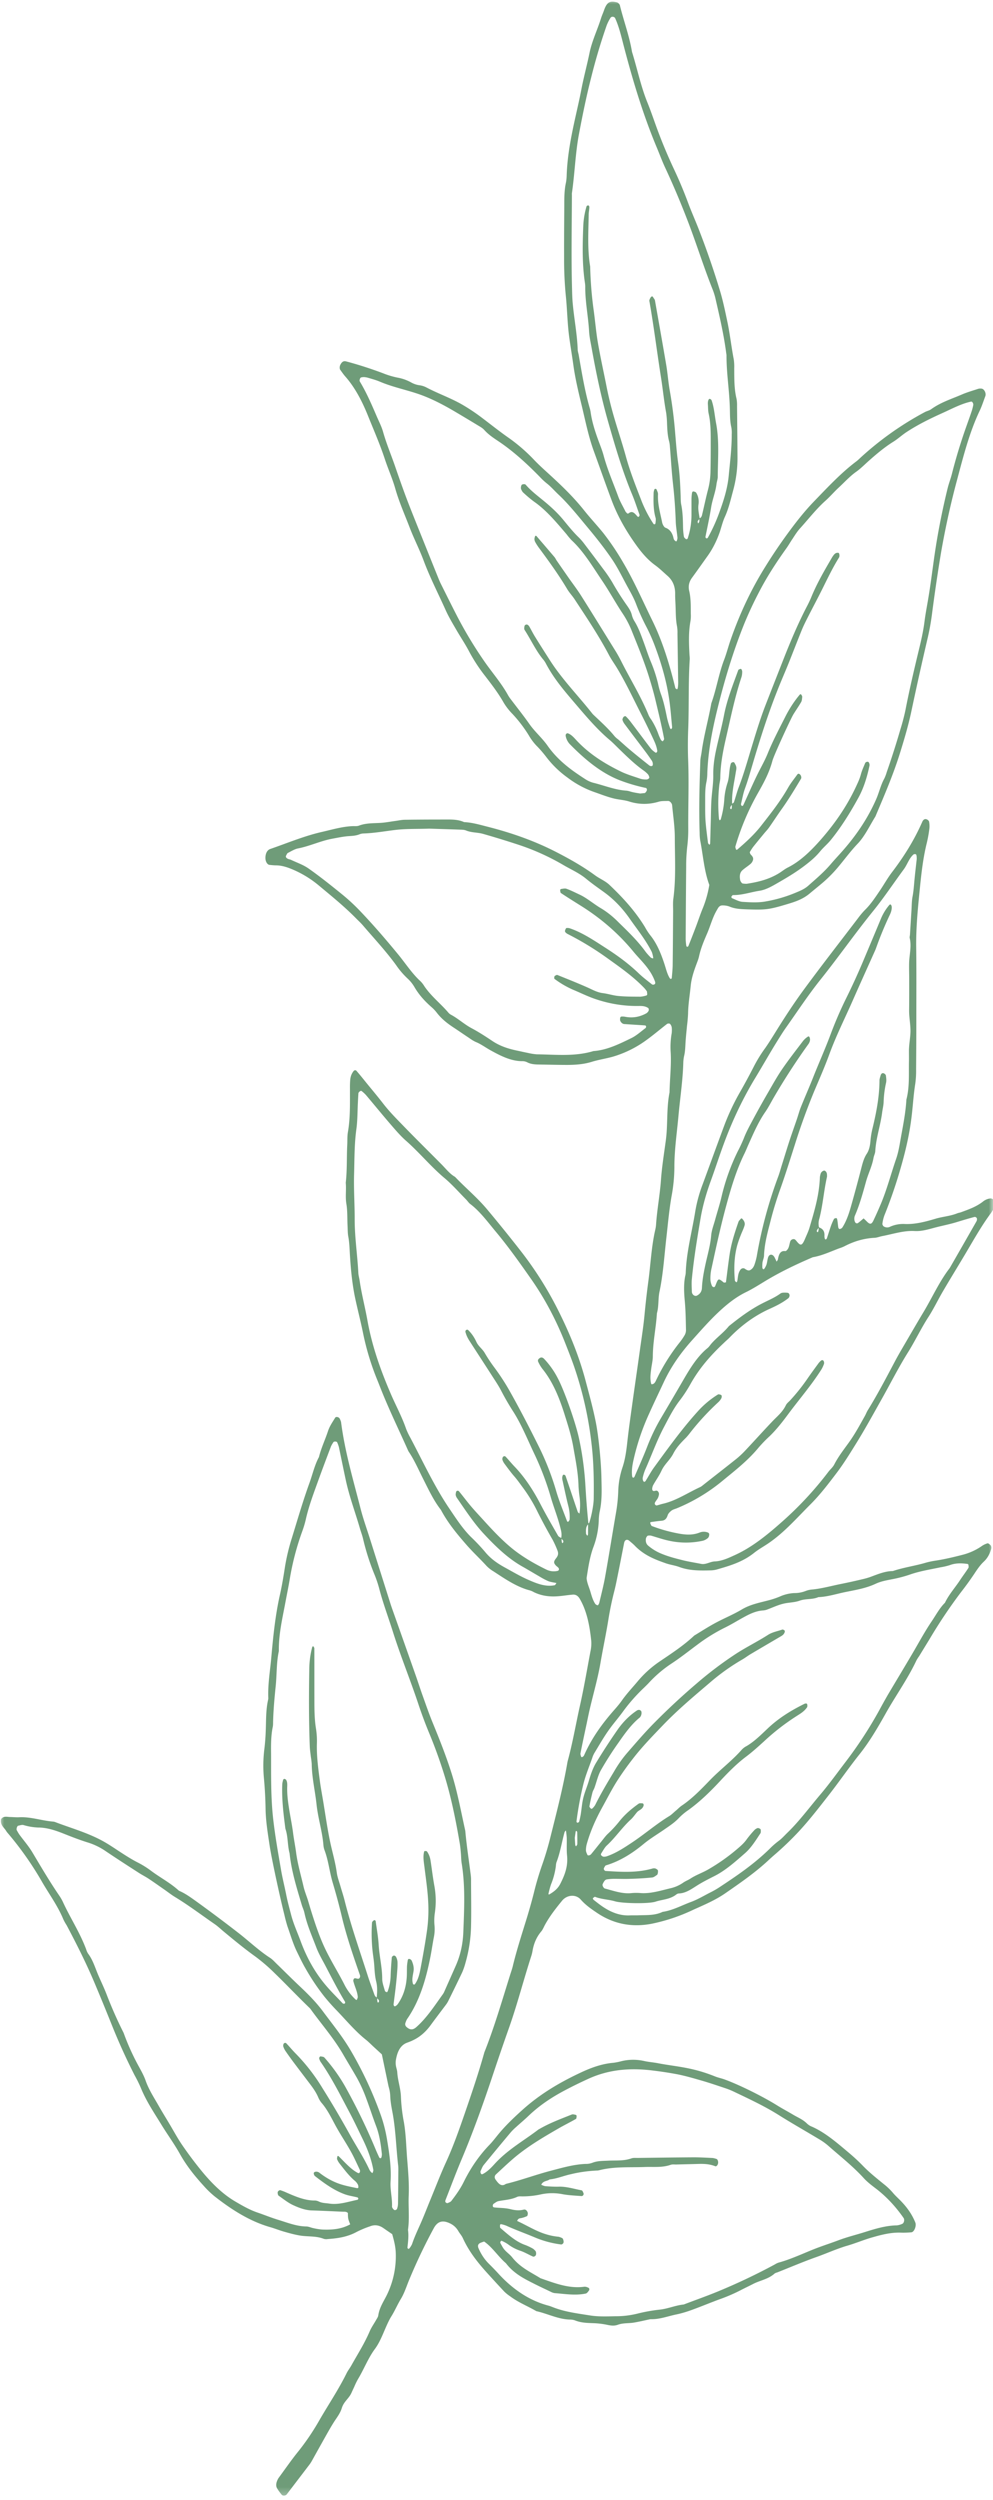 <svg xmlns="http://www.w3.org/2000/svg" width="114" height="287" fill="none" viewBox="0 0 114 287"><mask id="mask0_142_2579" width="114" height="287" x="0" y="0" maskUnits="userSpaceOnUse" style="mask-type:luminance"><path fill="#fff" d="M0 0h114v286.667H0V0Z"/></mask><g mask="url(#mask0_142_2579)"><path fill="#6F9C79" d="M45.026 256.486c-.411-.278-.73-.5-1.052-.723-.49-.326-.995-.382-1.516-.166-.505.166-.994.375-1.484.618-1.068.59-2.193.757-3.333.833a1.036 1.036 0 0 1-.464-.021c-.911-.361-1.86-.229-2.781-.389-.615-.104-1.224-.277-1.834-.451-.505-.146-1-.347-1.505-.493-2.312-.653-4.416-1.972-6.432-3.556a10.628 10.628 0 0 1-1.255-1.215c-1-1.097-1.948-2.264-2.73-3.667-.65-1.159-1.416-2.201-2.104-3.326-.849-1.389-1.76-2.722-2.4-4.313a15.936 15.936 0 0 0-.688-1.381 70.161 70.161 0 0 1-2.573-5.667c-.682-1.702-1.38-3.41-2.094-5.097-.948-2.23-2.02-4.348-3.125-6.438a6.036 6.036 0 0 1-.375-.667c-.656-1.583-1.61-2.868-2.432-4.284a37.363 37.363 0 0 0-3.922-5.597 2.226 2.226 0 0 1-.224-.292c-.24-.41-.703-.653-.583-1.347.291-.403.672-.257 1.02-.25.355.007.73.048 1.094.027 1.302-.062 2.568.396 3.86.5a.927.927 0 0 1 .302.077c1.698.646 3.422 1.132 5.073 1.979.724.368 1.422.833 2.114 1.292.745.486 1.49.972 2.271 1.368.531.271 1.047.597 1.542.972 1.041.771 2.161 1.347 3.15 2.25.647.271 1.24.687 1.834 1.111a167.286 167.286 0 0 1 4.88 3.646c1.26.965 2.438 2.104 3.75 2.951.271.174.516.452.766.695.839.812 1.667 1.646 2.51 2.444.974.917 1.938 1.861 2.782 2.993 1.093 1.472 2.24 2.875 3.203 4.514a43.452 43.452 0 0 1 3.437 7.375c.313.882.547 1.792.709 2.736.27 1.618.526 3.257.422 4.931-.058.972.208 1.903.166 2.868-.005.132.214.41.328.403.089 0 .22-.063.25-.153.068-.188.105-.382.11-.59.02-1.25.026-2.494.036-3.737a5.003 5.003 0 0 0-.015-.625c-.235-1.972-.276-3.993-.625-5.944-.125-.674-.26-1.333-.287-2.035a3.983 3.983 0 0 0-.068-.611c-.036-.201-.099-.389-.145-.59l-.75-3.597c-.308-.285-.605-.556-.901-.827-.297-.271-.59-.576-.896-.826-1.214-.952-2.256-2.208-3.355-3.354a24.15 24.15 0 0 1-1.432-1.604 25.71 25.71 0 0 1-2.172-3.237c-.349-.597-.656-1.243-.968-1.882-.459-.923-.756-1.958-1.11-2.951-.14-.451-.26-.903-.364-1.368-.448-1.771-1.448-6.312-1.693-7.965-.203-1.354-.427-2.702-.458-4.091a46.36 46.36 0 0 0-.183-3.513 15.54 15.54 0 0 1 .052-3.514c.078-.681.13-1.368.151-2.063.047-1.173.006-2.347.266-3.493a.882.882 0 0 0 .026-.201c-.068-1.604.214-3.16.349-4.736.214-2.396.458-4.792.98-7.118.239-1.056.416-2.132.583-3.216.187-1.146.458-2.264.802-3.347.65-2.111 1.265-4.236 2.01-6.292.36-.993.594-2.062 1.089-2.972.26-1.055.718-1.993 1.046-3 .198-.583.521-1.028.813-1.514.104-.173.458-.083.542.132.057.111.104.236.14.361.438 3.424 1.401 6.639 2.23 9.903.317 1.243.75 2.424 1.13 3.639l2.291 7.25c.058.194.125.382.188.569.932 2.625 1.86 5.25 2.786 7.882.24.688.464 1.389.709 2.077.38 1.055.744 2.125 1.166 3.153.797 1.944 1.573 3.888 2.214 5.937.661 2.118 1.062 4.333 1.547 6.514.15 1.715.422 3.41.63 5.111.026.201.036.41.031.618.005 1.729.042 3.458 0 5.188a16.437 16.437 0 0 1-.64 4.243 7.526 7.526 0 0 1-.391 1.125 223.494 223.494 0 0 1-1.61 3.305 3.174 3.174 0 0 1-.307.466c-.588.784-1.177 1.555-1.76 2.354-.563.743-1.214 1.291-1.964 1.639-.24.125-.49.208-.74.305-.728.306-1.067 1.049-1.218 1.972-.031.202-.031.41 0 .611.036.271.146.528.161.799.058.965.396 1.847.422 2.84a19.3 19.3 0 0 0 .334 2.855c.25 1.43.265 2.875.385 4.312.11 1.382.23 2.743.172 4.132-.057 1.306.104 2.632-.083 3.937.099.688.01 1.362-.063 2.035-.005.049.057.132.099.146.057.007.104-.021.14-.076.115-.139.214-.299.292-.473.276-.826.636-1.583.98-2.361.395-.889.744-1.812 1.12-2.722.598-1.451 1.166-2.937 1.812-4.347.812-1.778 1.479-3.66 2.125-5.535.802-2.326 1.593-4.653 2.265-7.055 1.141-2.868 2.021-5.903 2.959-8.896.099-.32.213-.632.297-.966.474-1.972 1.104-3.868 1.687-5.784.27-.903.526-1.806.755-2.722.255-1.049.563-2.077.912-3.084.354-1 .661-2.021.927-3.069.719-2.889 1.474-5.757 1.99-8.729.01-.063.025-.132.041-.195.568-2.083.932-4.243 1.406-6.361.459-2.049.813-4.139 1.203-6.215.089-.403.12-.813.089-1.229-.182-1.716-.495-3.396-1.313-4.799-.208-.361-.484-.521-.822-.486-.573.048-1.136.146-1.709.187-.937.07-1.86-.041-2.755-.479a2.154 2.154 0 0 0-.443-.194c-1.494-.382-2.833-1.306-4.182-2.188a3.714 3.714 0 0 1-.802-.632c-.76-.833-1.568-1.576-2.318-2.437-1.062-1.222-2.099-2.459-2.916-3.993-.834-1.063-1.433-2.361-2.068-3.618-.521-1.035-.99-2.118-1.62-3.049a1.068 1.068 0 0 1-.088-.167c-.98-2.201-2.021-4.347-2.938-6.597-.198-.486-.385-.979-.583-1.465a30.1 30.1 0 0 1-1.63-5.354c-.271-1.334-.61-2.639-.896-3.966-.344-1.597-.506-3.243-.61-4.895-.052-.757-.057-1.514-.198-2.264-.073-.389-.062-.82-.083-1.236-.042-.827 0-1.681-.13-2.48-.146-.833 0-1.645-.078-2.458.166-1.437.099-2.896.172-4.34.026-.486-.006-.986.072-1.452.287-1.631.235-3.291.24-4.944-.005-.347 0-.694.026-1.035.031-.437.172-.791.417-1.083.088-.076.182-.083.276-.028.432.493.844 1.014 1.26 1.528.615.75 1.23 1.486 1.828 2.257.745.965 1.578 1.792 2.396 2.639 1.432 1.479 2.89 2.91 4.339 4.375.49.5.942 1.083 1.526 1.41 1.219 1.284 2.547 2.368 3.708 3.763a177.646 177.646 0 0 1 3.875 4.799 40.78 40.78 0 0 1 4.115 6.479c1.338 2.632 2.505 5.396 3.302 8.424.416 1.569.843 3.118 1.161 4.722.313 1.576.61 4.549.64 6.354.027 1.306.09 2.625-.208 3.917-.062.34-.093.68-.098 1.028a9.679 9.679 0 0 1-.605 2.986c-.422 1.125-.599 2.347-.791 3.583.041.549.276 1.021.427 1.528.15.514.297 1.042.578 1.451a.48.48 0 0 0 .281.146c.026.007.073-.083.104-.132a.64.64 0 0 0 .073-.18c.23-.987.49-1.973.667-2.98.432-2.416.818-4.847 1.234-7.27a17.67 17.67 0 0 0 .266-2.459 9.543 9.543 0 0 1 .49-2.812c.302-.896.432-1.827.541-2.799.177-1.632.417-3.264.64-4.889.266-1.903.543-3.798.808-5.701.188-1.361.406-2.715.537-4.083a95.53 95.53 0 0 1 .442-3.889c.266-1.966.35-3.98.792-5.903.047-.202.078-.403.094-.611.114-1.722.442-3.403.562-5.111.11-1.528.35-3.007.552-4.5.063-.473.104-.952.125-1.431.068-1.382.037-2.771.308-4.125.026-1.514.213-3.021.135-4.549a9.125 9.125 0 0 1 .115-2.263c.02-.209.026-.41.005-.618 0-.16-.151-.452-.26-.473a.353.353 0 0 0-.287.042c-.76.59-1.505 1.222-2.276 1.785a12.514 12.514 0 0 1-3.917 1.965c-.807.229-1.64.347-2.448.597-.922.285-1.849.347-2.781.354-.984 0-1.974-.027-2.958-.041-.568-.014-1.14.021-1.688-.271a1.262 1.262 0 0 0-.614-.118c-1.271-.021-2.433-.618-3.578-1.25-.579-.32-1.12-.729-1.72-.965a4.674 4.674 0 0 1-.708-.431c-.557-.368-1.109-.75-1.661-1.118-.75-.486-1.474-1.014-2.078-1.799a4.355 4.355 0 0 0-.61-.646c-.74-.652-1.421-1.375-1.968-2.319a4.217 4.217 0 0 0-.797-.979 9.289 9.289 0 0 1-1.297-1.521c-1.193-1.639-2.531-3.062-3.818-4.569-.234-.271-.49-.507-.74-.757-1.359-1.389-2.822-2.57-4.27-3.778a11.982 11.982 0 0 0-2.953-1.834c-.636-.277-1.297-.506-1.98-.513-.26 0-.515-.028-.776-.056-.24-.028-.447-.354-.463-.722-.026-.549.187-.98.552-1.104 1.953-.674 3.88-1.486 5.875-1.945 1.224-.277 2.438-.652 3.688-.68.208 0 .427.02.62-.056.864-.326 1.744-.257 2.624-.326.516-.042 1.026-.14 1.542-.209.36-.048.724-.131 1.078-.138 1.505-.021 3.01-.028 4.516-.028.776 0 1.557-.042 2.312.298.88.035 1.745.285 2.61.507 2.75.695 5.453 1.625 8.067 2.98 1.5.777 2.97 1.604 4.38 2.638.542.396 1.152.618 1.662 1.111 1.48 1.41 2.89 2.924 4.047 4.82.182.333.385.646.61.937.744.917 1.213 2.056 1.614 3.271.187.563.317 1.174.625 1.66.036.049.083.076.135.076.042-.007.073-.041.089-.097.041-.472.093-.951.104-1.43.026-2.077.036-4.153.052-6.23 0-.486-.036-.979.026-1.451.313-2.333.172-4.688.167-7.035 0-1.236-.193-2.465-.308-3.701-.02-.222-.265-.493-.453-.486-.36.014-.729-.014-1.073.083-1.13.34-2.26.34-3.39-.014-.604-.194-1.23-.208-1.839-.368-.77-.194-1.51-.493-2.26-.75a11.265 11.265 0 0 1-3.005-1.639 11.452 11.452 0 0 1-2.386-2.305c-.37-.486-.76-.945-1.177-1.361a6.351 6.351 0 0 1-.87-1.174 15.381 15.381 0 0 0-1.88-2.465 6.898 6.898 0 0 1-1.005-1.292c-.63-1.111-1.37-2.07-2.115-3.042a19.023 19.023 0 0 1-1.833-2.798c-.469-.903-1.031-1.722-1.536-2.604-.412-.709-.834-1.417-1.178-2.18-.849-1.897-1.796-3.723-2.536-5.71-.484-1.298-1.11-2.5-1.599-3.784-.563-1.472-1.203-2.896-1.646-4.451-.328-1.16-.818-2.236-1.193-3.375-.562-1.709-1.27-3.32-1.932-4.966-.682-1.701-1.515-3.298-2.646-4.57-.192-.221-.364-.478-.547-.728-.088-.118-.083-.403.01-.577.178-.354.376-.465.652-.395 1.422.375 2.828.833 4.224 1.354a9.595 9.595 0 0 0 1.667.507 5.084 5.084 0 0 1 1.645.59c.287.153.589.25.901.292.256.034.51.11.75.229 1.35.715 2.756 1.201 4.094 1.958.807.465 1.6.993 2.365 1.577 1.036.784 2.052 1.597 3.114 2.333a19.615 19.615 0 0 1 2.855 2.493c.572.597 1.171 1.132 1.77 1.68 1.37 1.257 2.714 2.542 3.927 4.063.714.903 1.49 1.722 2.209 2.611a29.31 29.31 0 0 1 2.281 3.382c1.26 2.125 2.27 4.458 3.375 6.708 1.172 2.39 1.969 5.014 2.63 7.716.016.076.13.118.209.16a.438.438 0 0 0 .073-.174c.02-.132.036-.271.041-.41.005-.132.005-.27 0-.41l-.078-5.396a4.376 4.376 0 0 0-.047-.826c-.166-.813-.14-1.646-.177-2.472-.016-.417-.047-.827-.042-1.243.016-.917-.302-1.59-.859-2.084-.474-.416-.938-.875-1.438-1.236-.833-.604-1.536-1.416-2.182-2.32-1.11-1.548-2.104-3.235-2.828-5.173-.693-1.854-1.349-3.729-2.026-5.59-.594-1.625-.948-3.368-1.354-5.076-.38-1.577-.766-3.153-.995-4.785-.15-1.084-.333-2.16-.48-3.243-.213-1.57-.228-3.167-.39-4.736a42.905 42.905 0 0 1-.198-4.334c0-.694-.005-1.389 0-2.076 0-1.313.016-2.632.021-3.945 0-.902 0-1.798.198-2.673.047-.27.073-.542.078-.82.078-2.298.521-4.5 1.005-6.687.235-1.056.48-2.111.683-3.18.27-1.403.646-2.771.932-4.167.286-1.396.901-2.64 1.318-3.972.099-.32.24-.612.349-.931.344-.986.719-1.118 1.52-.896a.66.66 0 0 1 .25.215.43.43 0 0 1 .068.181c.438 1.77 1.073 3.451 1.375 5.278.6 1.916 1.005 3.923 1.75 5.764.443 1.09.818 2.229 1.235 3.347a58.822 58.822 0 0 0 1.828 4.34 49.404 49.404 0 0 1 1.666 3.98c.391 1.041.85 2.055 1.25 3.104a94.697 94.697 0 0 1 2.396 6.972c.323 1.09.558 2.215.797 3.347.318 1.465.474 2.972.76 4.444.047.34.068.68.053 1.028.01 1.174-.016 2.354.265 3.493.047.271.068.549.058.827.02 1.937.041 3.868.052 5.805a14.108 14.108 0 0 1-.49 3.868c-.281 1.035-.516 2.09-.953 3.049-.24.52-.39 1.125-.573 1.701-.37 1.077-.86 2.042-1.48 2.89-.572.805-1.14 1.61-1.718 2.402-.318.43-.469.93-.333 1.507.208.882.177 1.778.187 2.673.016.278 0 .556-.041.827-.235 1.298-.178 2.604-.105 3.917.016.138.026.277.026.41-.171 2.624-.083 5.256-.171 7.881a46.659 46.659 0 0 0-.021 3.521c.114 2.701 0 5.396.02 8.097.006.695-.036 1.382-.12 2.07-.082.743-.124 1.5-.119 2.257-.026 2.763-.042 5.527-.057 8.298.005.271.031.542.073.806.015.062.046.097.093.111.058 0 .1-.021.141-.077.292-.729.578-1.465.86-2.208.255-.673.484-1.375.755-2.042.364-.875.63-1.798.791-2.777-.588-1.563-.713-3.375-1.047-5.111a5.445 5.445 0 0 1-.062-.827c-.094-2.764-.02-5.528.078-8.291.01-.34.099-.674.146-1.014.255-1.91.781-3.723 1.114-5.604.589-1.625.855-3.403 1.474-5.007.282-.737.48-1.535.745-2.285 1.052-3.028 2.375-5.82 3.974-8.382a59.467 59.467 0 0 1 2.38-3.556c1.01-1.395 2.047-2.736 3.198-3.93 1.558-1.611 3.089-3.257 4.808-4.563.182-.132.354-.291.52-.451a36.034 36.034 0 0 1 7.396-5.25c.24-.132.511-.174.735-.334 1.104-.798 2.323-1.173 3.5-1.68.64-.278 1.302-.465 1.953-.68.104-.021.203-.021.307-.014.318 0 .599.513.469.868-.209.555-.391 1.132-.641 1.66-1.177 2.471-1.875 5.221-2.604 7.958a88.962 88.962 0 0 0-.922 3.736 96.62 96.62 0 0 0-.917 4.604c-.38 2.292-.718 4.59-1.02 6.903-.12.958-.282 1.895-.495 2.82a407.545 407.545 0 0 0-1.901 8.54c-.339 1.598-.797 3.133-1.271 4.668-.792 2.562-1.833 4.965-2.849 7.368-.662 1.062-1.214 2.263-2.031 3.118-.823.86-1.542 1.854-2.318 2.77a15.09 15.09 0 0 1-1.87 1.855c-.437.368-.88.722-1.318 1.09-.854.722-1.817 1-2.775 1.285-1.948.583-2.36.611-4.475.541-.677-.028-1.348-.048-2-.333a2.275 2.275 0 0 0-.77-.118c-.224-.007-.401.111-.537.354-.062.104-.125.215-.187.326-.438.785-.677 1.709-1.037 2.542-.36.833-.724 1.681-.927 2.618a4.198 4.198 0 0 1-.177.577c-.344.923-.693 1.826-.792 2.902-.099 1.021-.276 2.028-.291 3.077-.021.479-.063.958-.125 1.437-.052.549-.11 1.097-.151 1.646-.047.618-.037 1.236-.188 1.84a4.325 4.325 0 0 0-.088.82c-.063 2.007-.365 3.979-.547 5.965-.177 1.986-.48 3.951-.474 5.972a18.57 18.57 0 0 1-.318 3.278c-.286 1.618-.427 3.264-.614 4.903-.23 2.041-.36 4.111-.782 6.111-.166.799-.062 1.66-.291 2.451-.1 1.653-.459 3.264-.47 4.931 0 .479-.119.951-.181 1.423-.073.549-.151 1.091-.032 1.639.01.063.058.174.079.167a.52.52 0 0 0 .275-.104.925.925 0 0 0 .209-.306 22.366 22.366 0 0 1 2.776-4.458 6.91 6.91 0 0 0 .52-.764c.1-.167.152-.354.162-.569-.026-1.105-.036-2.223-.135-3.306-.089-.972-.146-1.924.036-2.882.037-.132.057-.264.068-.403.083-2.437.724-4.729 1.099-7.09a16.37 16.37 0 0 1 .854-3.104c.823-2.236 1.635-4.479 2.464-6.708a26.446 26.446 0 0 1 1.724-3.695 73.992 73.992 0 0 0 1.729-3.194c.385-.736.817-1.424 1.286-2.063.49-.708.948-1.465 1.412-2.208.994-1.59 2.026-3.153 3.114-4.625 2-2.715 4.057-5.354 6.089-8.021.255-.347.526-.674.812-.965.677-.66 1.219-1.5 1.776-2.32.448-.673.854-1.396 1.334-2.021 1.338-1.757 2.536-3.645 3.484-5.819.141-.257.323-.326.547-.208.088.048.208.153.219.257.047.27.057.541.026.812a14.953 14.953 0 0 1-.292 1.611c-.443 1.778-.641 3.639-.823 5.479-.213 2.118-.417 4.243-.396 6.396.037 2.834.016 5.674.016 8.507 0 1.868-.011 3.736-.026 5.604.01.556-.021 1.105-.094 1.653-.219 1.354-.281 2.736-.463 4.097-.256 1.986-.719 3.882-1.261 5.743a54.625 54.625 0 0 1-1.818 5.271 4.315 4.315 0 0 0-.234.966c-.016.09.078.263.156.312.25.146.506.153.756.021a3.69 3.69 0 0 1 1.692-.299c1.203.042 2.37-.271 3.531-.618.808-.236 1.646-.285 2.443-.604.146-.062.302-.076.453-.132.849-.312 1.703-.604 2.479-1.194a1.7 1.7 0 0 1 .881-.389c.182-.014.468.146.5.375.031.187.047.43-.021.59-.13.292-.292.563-.474.806-.984 1.34-1.828 2.826-2.693 4.291-.896 1.521-1.823 3.014-2.713 4.535-.578.979-1.078 2.035-1.683 2.979-.849 1.306-1.541 2.771-2.369 4.097-1.063 1.695-1.99 3.535-2.985 5.306-.995 1.771-1.969 3.555-3.031 5.257-.693 1.118-1.386 2.236-2.162 3.264-.958 1.264-1.916 2.521-3 3.604-1.036 1.035-2.036 2.132-3.109 3.104-.557.507-1.135.972-1.734 1.382-.552.375-1.136.694-1.667 1.118-1.312 1.042-2.781 1.465-4.25 1.889-.255.069-.51.104-.77.104-1.194.028-2.381.042-3.548-.389-.5-.187-1.02-.243-1.52-.416-1.256-.438-2.5-.917-3.558-2-.203-.216-.427-.389-.64-.577-.276-.243-.542-.132-.615.243-.224 1.139-.443 2.271-.672 3.41-.15.729-.286 1.472-.474 2.187a35.99 35.99 0 0 0-.661 3.195c-.271 1.687-.63 3.347-.917 5.028-.307 1.757-.792 3.423-1.193 5.132-.14.59-.26 1.194-.385 1.791-.24 1.125-.484 2.257-.708 3.396-.026.111.036.257.072.382.037.125.26.035.355-.18.911-2.056 2.156-3.716 3.505-5.244.276-.312.547-.638.797-.986.567-.812 1.218-1.493 1.833-2.229a12.2 12.2 0 0 1 2.568-2.312c1.338-.91 2.692-1.785 3.927-2.945.802-.486 1.594-1 2.406-1.437 1.01-.549 2.057-.966 3.047-1.556.964-.576 1.99-.771 3-1.035a9.714 9.714 0 0 0 1.354-.444 4.608 4.608 0 0 1 1.672-.41c.474.007.932-.083 1.38-.264.255-.09.51-.138.771-.152 1.083-.118 2.156-.417 3.224-.632.87-.174 1.74-.368 2.604-.577.255-.062.505-.132.755-.222.849-.312 1.693-.674 2.589-.68 1.255-.424 2.547-.591 3.807-.966a9.596 9.596 0 0 1 1.229-.25c1.026-.166 2.042-.409 3.058-.673a6.873 6.873 0 0 0 2.047-.931c.229-.167.463-.285.718-.361.115-.028.282.132.391.257a.537.537 0 0 1 .042.382c-.167.604-.448 1.09-.844 1.458-.432.403-.771.91-1.115 1.431a35.733 35.733 0 0 1-1.515 2.09 58.146 58.146 0 0 0-3.62 5.41l-1.177 1.923c-.11.153-.209.306-.302.473-1.026 2.173-2.365 4.02-3.516 6.069-.927 1.653-1.885 3.292-3.026 4.722-1.245 1.563-2.401 3.25-3.64 4.827-1.084 1.389-2.162 2.777-3.334 4.041-.849.91-1.73 1.757-2.64 2.549-.308.264-.605.528-.907.812-1.536 1.417-3.198 2.556-4.849 3.702-1.198.833-2.495 1.368-3.765 1.944a20.692 20.692 0 0 1-4.667 1.57c-2.203.437-4.344.111-6.354-1.25-.646-.438-1.287-.875-1.85-1.514-.567-.646-1.593-.556-2.155.146-.688.847-1.36 1.694-1.922 2.701-.157.278-.276.604-.469.826-.52.618-.854 1.375-1 2.285a4.184 4.184 0 0 1-.151.583c-.86 2.667-1.568 5.417-2.49 8.049-.708 2-1.395 4.014-2.067 6.035-1.037 3.09-2.136 6.139-3.38 9.097-.662 1.563-1.261 3.174-1.886 4.764-.063.167-.031.285.11.34a.156.156 0 0 0 .145.014c.146-.069.313-.118.417-.25.516-.674 1.02-1.368 1.422-2.187.807-1.632 1.786-3.042 2.943-4.243.286-.292.552-.632.817-.959.906-1.146 1.917-2.104 2.948-3.035 2.078-1.875 4.36-3.201 6.703-4.298 1.219-.577 2.48-1.028 3.781-1.132.313-.042.62-.104.922-.188a5.715 5.715 0 0 1 2.63-.007c.516.112 1.032.146 1.542.244 2.11.409 3.875.437 6.563 1.52.349.139.708.209 1.062.334 1.693.611 4.422 1.965 6.1 3.014.609.375 1.239.708 1.853 1.076.521.306 1.073.521 1.537.986.172.16.36.278.562.354 1.542.681 2.89 1.861 4.245 3 .568.479 1.12.986 1.656 1.542.74.757 1.547 1.396 2.339 2.042.359.277.698.597 1.01.951.308.375.657.681.979 1.014.662.687 1.245 1.465 1.646 2.458.151.382-.125 1.097-.458 1.125-.411.035-.828.049-1.24.035-1.099-.035-2.166.236-3.234.542-.958.27-1.901.673-2.86.951-1.218.354-2.39.896-3.593 1.319-1.5.535-2.98 1.167-4.469 1.757a.991.991 0 0 0-.291.118c-.75.674-1.652.778-2.47 1.202-.432.222-.87.43-1.307.653-.77.402-1.557.75-2.359 1.041-1.099.396-2.187.854-3.286 1.257-.6.222-1.204.41-1.818.542-.969.194-1.922.569-2.917.555-.052 0-.104 0-.156.007-.615.132-1.224.278-1.839.382-.614.104-1.244.028-1.854.25-.406.153-.817.098-1.234.007a9.276 9.276 0 0 0-1.39-.18c-.777-.035-1.553-.021-2.313-.334a1.876 1.876 0 0 0-.615-.09c-1.307-.042-2.531-.68-3.807-.965-1-.584-2.052-.986-3.005-1.702a4.755 4.755 0 0 1-.667-.534c-.73-.778-1.448-1.563-2.167-2.361-.99-1.112-1.922-2.306-2.604-3.799-.135-.292-.349-.514-.505-.785-.333-.576-.807-.868-1.313-1.034-.572-.181-1.093-.07-1.505.68a62.79 62.79 0 0 0-2.833 5.945c-.302.729-.547 1.513-.932 2.152-.36.591-.646 1.243-.995 1.841-.063.111-.13.215-.198.326-.661 1.153-1.026 2.556-1.807 3.611-.771 1.035-1.271 2.354-1.953 3.479-.157.285-.297.57-.422.875-.11.229-.22.472-.328.709-.297.645-.865.972-1.094 1.715-.198.646-.6 1.125-.932 1.653-.433.687-.829 1.416-1.235 2.132-.4.715-.802 1.437-1.203 2.159a4.967 4.967 0 0 1-.292.479c-.885 1.167-1.776 2.327-2.661 3.494-.125.159-.453.194-.583.041a5.582 5.582 0 0 1-.532-.743c-.14-.236-.11-.535-.02-.785.067-.187.156-.354.27-.5.724-.986 1.427-2.007 2.188-2.944a27.769 27.769 0 0 0 2.39-3.528c1.037-1.805 2.188-3.5 3.136-5.41.166-.347.4-.631.583-.965.714-1.278 1.485-2.479 2.084-3.875.203-.472.494-.875.744-1.319.094-.167.219-.334.245-.521.151-.993.688-1.688 1.063-2.507a10.12 10.12 0 0 0 .942-4.729c-.031-.702-.198-1.354-.406-2.09ZM94.031 140.93c-.083.076-.156.16-.219.264-.078.153-.036.257.084.257.02 0 .052-.104.062-.167.021-.132.026-.264.037-.396.364.146.682.341.656.966a.934.934 0 0 0 .01.208c.021.174.079.257.157.222a.247.247 0 0 0 .114-.132c.167-.5.323-1.014.5-1.514.094-.243.198-.479.313-.701.02-.049.088-.056.135-.07.136-.076.214-.013.245.174.047.271.068.542.104.813.026.166.1.263.198.236a.456.456 0 0 0 .276-.167c.443-.687.73-1.507.969-2.347a177.23 177.23 0 0 0 1.213-4.486c.151-.591.302-1.153.625-1.639.276-.417.386-.972.427-1.535a9.02 9.02 0 0 1 .24-1.41c.427-1.777.781-3.576.792-5.472 0-.194.083-.389.13-.583.078-.222.208-.299.385-.222.089.041.203.145.219.243.037.257.078.562.026.805a11.91 11.91 0 0 0-.286 2.243c-.011.403-.12.806-.172 1.216-.193 1.493-.698 2.895-.787 4.423-.015.264-.156.514-.203.785-.172.958-.594 1.764-.849 2.673-.375 1.355-.75 2.723-1.302 3.98a1 1 0 0 0-.047.395c.01.139.047.264.115.362.083.09.177.111.276.069.23-.153.437-.354.672-.549.13.125.255.237.375.362.349.354.531.34.75-.112.276-.583.541-1.173.797-1.777.724-1.681 1.198-3.521 1.802-5.278.239-.681.375-1.431.5-2.167.271-1.548.599-3.076.687-4.666.37-1.41.266-2.875.292-4.313.01-.417 0-.826 0-1.243 0-.764.161-1.514.177-2.257.01-.812-.167-1.632-.156-2.472.015-1.174.01-2.347.01-3.521 0-.625-.026-1.25-.01-1.868.021-.958.302-1.896.067-2.875-.026-.118.027-.271.032-.403.057-.896.109-1.792.166-2.687.037-.549.026-1.111.125-1.646.131-.674.167-1.361.235-2.042.073-.75.161-1.5.245-2.25.005-.07.005-.139 0-.208 0-.07-.006-.14-.016-.208-.016-.063-.047-.16-.078-.167a.3.3 0 0 0-.266.014c-.5.416-.719 1.166-1.12 1.708-1.161 1.576-2.265 3.236-3.479 4.743-2.094 2.583-4.041 5.368-6.12 7.965-1.395 1.75-2.661 3.681-3.979 5.542-.317.451-.614.938-.911 1.41-.86 1.382-1.672 2.819-2.516 4.215-1.442 2.368-2.661 4.924-3.666 7.66-.506 1.368-.954 2.764-1.448 4.125-.521 1.423-.964 2.916-1.224 4.472-.386 2.292-.766 4.583-.99 6.91-.047.472-.01.965 0 1.444.01.34.333.577.578.458.313-.159.558-.43.578-.881.047-.98.23-1.91.433-2.834.234-1.055.536-2.09.63-3.201.052-.597.281-1.174.442-1.757.25-.917.542-1.799.756-2.722a24.405 24.405 0 0 1 1.875-5.216c.24-.451.453-.923.656-1.402.307-.813.713-1.528 1.099-2.257.573-1.07 1.161-2.118 1.766-3.16.505-.875 1-1.764 1.557-2.576.77-1.119 1.594-2.174 2.406-3.244.151-.18.318-.333.505-.458.125-.097.214-.055.26.132a.6.6 0 0 1 .027.195c-.016.305-.177.493-.318.687a77.324 77.324 0 0 0-3.849 5.958c-.318.549-.61 1.125-.958 1.632-.787 1.125-1.354 2.438-1.938 3.743-.161.355-.302.723-.474 1.07-.916 1.861-1.53 3.91-2.093 6-.636 2.34-1.151 4.722-1.667 7.111a5.054 5.054 0 0 0-.135 1.43c.025.202.078.396.15.577.073.208.303.264.376.104.026-.056.057-.111.078-.174.296-.757.307-.763.906-.277.062.055.172 0 .266 0 .145-1.098.27-2.188.432-3.264.198-1.292.594-2.493 1.005-3.681.037-.118.135-.201.214-.291.093-.146.187-.146.28 0 .173.187.287.444.204.715-.11.382-.292.729-.432 1.097-.146.361-.276.736-.391 1.118-.37 1.326-.406 2.701-.286 4.09.005.077.109.146.177.209a.25.25 0 0 0 .099-.132c.078-.389.072-.82.276-1.174.125-.257.302-.354.53-.292.048.028.095.056.141.091.193.118.38.215.59.069.192-.118.338-.312.431-.569.11-.313.198-.632.266-.966a50.636 50.636 0 0 1 2.458-9.145c.162-.431.282-.889.422-1.334.302-.958.589-1.916.901-2.868.271-.819.563-1.632.839-2.444.15-.445.27-.903.437-1.327.464-1.159.964-2.284 1.422-3.444.651-1.646 1.37-3.243 1.995-4.917a45.013 45.013 0 0 1 1.781-4.132 77.07 77.07 0 0 0 2.016-4.416c.656-1.563 1.318-3.132 1.969-4.702a5.999 5.999 0 0 1 .968-1.604c.099-.118.193-.09.25.042a.524.524 0 0 1 .042.187c.01.361-.115.674-.255.959a40.888 40.888 0 0 0-1.5 3.625c-.047.125-.089.25-.141.368-.849 1.896-1.708 3.791-2.547 5.694-.916 2.09-1.932 4.09-2.729 6.271-.52 1.424-1.125 2.799-1.708 4.174-.828 2-1.573 4.048-2.235 6.159-.526 1.646-1.041 3.306-1.614 4.931a40.82 40.82 0 0 0-1.13 3.632c-.344 1.368-.75 2.722-.803 4.201-.01.257-.13.521-.177.778-.02.201-.026.403-.015.604.01.077.041.132.088.167.047.021.094.007.13-.035a2.08 2.08 0 0 0 .256-.486c.078-.25.099-.535.172-.785.125-.437.5-.479.74-.076.088.167.171.34.244.521.057-.091.14-.16.156-.264.104-.59.292-1.021.839-.945.114.014.281-.187.354-.34.11-.229.14-.521.224-.771.068-.222.38-.34.542-.222a.808.808 0 0 1 .125.118c.494.618.656.695 1.041-.222.177-.424.38-.833.51-1.285.548-1.861 1.115-3.722 1.183-5.764.016-.132.047-.264.083-.389.052-.222.35-.437.5-.347.157.097.235.257.235.479.005.07.005.139 0 .209-.36 1.583-.474 3.25-.88 4.812a1.887 1.887 0 0 0-.032 1.021ZM80.328 59.555a1.84 1.84 0 0 0-.203.23c-.026.048-.037.103-.026.166.01.055.031.097.057.146.047-.077.11-.14.125-.223.01-.118.01-.243 0-.36.167-.056.271-.188.318-.404.24-.992.443-1.992.703-2.972.167-.66.255-1.333.266-2.027.02-1.035.03-2.077.026-3.112 0-1.173.02-2.354-.235-3.5-.073-.319-.067-.68-.088-1.027-.016-.14-.01-.271.015-.41.021-.104.094-.27.157-.27.11 0 .192.055.255.173.286.82.344 1.722.505 2.59.396 2.056.208 4.125.198 6.188 0 .263-.104.534-.14.805-.115.965-.49 1.826-.63 2.764-.173 1.083-.407 2.139-.62 3.208-.047.167-.006.264.124.292.058-.007.1-.042.136-.097.526-.945.979-1.945 1.354-3.007.474-1.306.901-2.667 1.036-4.104.146-1.57.35-3.14.344-4.736.016-.278 0-.55-.047-.82-.177-.743-.145-1.507-.172-2.264-.057-2-.39-3.972-.38-5.986a1.228 1.228 0 0 0-.026-.201c-.281-2.188-.776-4.292-1.26-6.403a7.87 7.87 0 0 0-.375-1.132c-1.037-2.632-1.886-5.382-2.917-8.02a94.512 94.512 0 0 0-2.448-5.758c-.36-.764-.65-1.562-.979-2.347-1.599-3.82-2.807-7.854-3.875-11.98-.25-.978-.495-1.965-.901-2.86-.094-.202-.427-.243-.542-.042a5.054 5.054 0 0 0-.432.854 67.815 67.815 0 0 0-1.776 5.965c-.552 2.16-1 4.355-1.417 6.57-.411 2.215-.474 4.5-.802 6.736-.005.07-.005.132 0 .201-.01 3.598-.083 7.195.016 10.785.016.625.031 1.25.099 1.868.166 1.709.49 3.382.552 5.118.005.195.078.396.115.597.364 2.084.703 4.174 1.286 6.174.036.132.062.264.083.403.156 1.09.48 2.11.839 3.104.224.625.484 1.236.656 1.882.443 1.632 1.099 3.125 1.667 4.674.224.618.557 1.16.838 1.736a.775.775 0 0 0 .115.132c.083.125.182.139.286.048.412-.305.677.056.953.368.037.042.11.09.136.07.13-.077.156-.195.083-.355-.27-.75-.515-1.513-.817-2.236-1.11-2.666-1.938-5.5-2.75-8.34-.792-2.77-1.386-5.632-1.902-8.52-.109-.605-.244-1.209-.28-1.827-.095-1.722-.454-3.403-.444-5.146 0-.139-.01-.27-.03-.41-.334-2.187-.282-4.396-.194-6.604.037-.764.162-1.5.376-2.215.015-.042.072-.077.114-.09.052-.028.1-.021.146.02.042.042.062.098.062.174-.005.27-.073.549-.078.82-.026 2-.161 4.006.172 5.993.037 1.652.167 3.298.39 4.93.183 1.292.282 2.597.506 3.875.292 1.68.662 3.334.99 5a41.06 41.06 0 0 0 .87 3.535c.432 1.479.921 2.93 1.333 4.423.5 1.827 1.187 3.528 1.849 5.25.37.91.812 1.75 1.328 2.521a.137.137 0 0 0 .146.049c.046-.02.078-.07.088-.139.016-.201.058-.424.01-.597-.27-.93-.25-1.896-.229-2.868.01-.14.042-.264.089-.39.026-.048.063-.075.11-.075.046 0 .12.02.135.062.073.18.177.375.172.556-.058 1.138.26 2.173.474 3.236.046.236.218.548.375.61.494.174.807.584.942 1.244.052.222.308.389.344.298a.914.914 0 0 0 .099-.382c-.057-.61-.172-1.222-.198-1.833a54.416 54.416 0 0 0-.312-4.326c-.162-1.438-.24-2.875-.36-4.32a3.279 3.279 0 0 0-.088-.597c-.183-.66-.209-1.347-.24-2.042-.01-.41-.042-.826-.099-1.229-.25-1.34-.38-2.715-.594-4.062-.458-2.896-.817-5.827-1.323-8.709a.333.333 0 0 1 0-.201 1.21 1.21 0 0 1 .167-.32c.115-.117.209-.097.281.07.063.104.162.201.183.326.437 2.48.88 4.959 1.302 7.452.156.944.224 1.91.39 2.847a50.82 50.82 0 0 1 .625 4.889c.1 1.167.183 2.34.35 3.486.176 1.23.234 2.458.28 3.701.011.348 0 .709.063 1.035.182.875.198 1.771.214 2.674.01.34.041.687.099 1.02.015.105.125.195.203.264.052.042.099.05.15.021.058-.027.09-.076.105-.152a8.54 8.54 0 0 0 .411-2.612v-1.868c.006-.201.021-.41.052-.604.016-.187.094-.264.23-.222.099.028.213.056.265.146.245.403.328.86.255 1.368-.072.555.068 1.083.141 1.611Zm-12.77 115.403c-.308.271-.308.687-.277 1.104.005.09.1.174.146.257.026-.056.078-.111.078-.174.01-.409.005-.819.01-1.236.047-.028.115-.048.13-.097.246-.695.511-2.056.516-2.771.026-2.069 0-4.132-.24-6.194a41.864 41.864 0 0 0-2.051-9.077c-.308-.875-.646-1.729-.985-2.59-1.067-2.708-2.385-5.174-3.953-7.403-1.307-1.868-2.625-3.722-4.057-5.43-.922-1.111-1.797-2.299-2.89-3.125-.178-.132-.318-.361-.48-.521-.828-.834-1.62-1.743-2.495-2.472-1.536-1.292-2.88-2.931-4.395-4.264-.688-.604-1.313-1.354-1.938-2.077-.896-1.048-1.77-2.118-2.661-3.173a4 4 0 0 0-.51-.466c-.084-.076-.35.125-.36.271-.021.341-.042.688-.057 1.028-.053 1.035-.037 2.09-.178 3.097-.234 1.709-.213 3.438-.26 5.153-.052 1.722.073 3.458.068 5.181 0 2.09.317 4.125.422 6.187.015.271.099.535.14.806.224 1.569.625 3.069.901 4.611.537 2.993 1.516 5.715 2.651 8.361.584 1.375 1.297 2.66 1.797 4.111.146.368.318.715.505 1.049 1.428 2.708 2.735 5.527 4.401 8.007.803 1.187 1.568 2.381 2.537 3.34a22.77 22.77 0 0 1 1.583 1.673c.662.82 1.438 1.348 2.25 1.799.912.5 1.813 1.035 2.745 1.444.98.431 1.98.834 3.036.619.058-.014.1-.125.198-.25-.354-.077-.666-.105-.958-.223a8.538 8.538 0 0 1-1.005-.534c-.667-.382-1.328-.785-1.995-1.16-1.64-.931-3.062-2.306-4.432-3.785-1.13-1.222-2.084-2.687-3.068-4.111a.799.799 0 0 1-.078-.174.441.441 0 0 1-.036-.201c.015-.132.036-.292.098-.361a.21.21 0 0 1 .266 0c.464.555.896 1.146 1.365 1.701.463.549.948 1.063 1.422 1.584 1.156 1.277 2.328 2.527 3.63 3.534 1.172.896 2.411 1.591 3.677 2.209.4.18.807.222 1.229.132a.2.2 0 0 0 .135-.084c.063-.097.037-.215-.062-.312-.083-.084-.182-.146-.26-.229-.26-.292-.271-.445.02-.82.214-.271.318-.521.167-.896-.161-.43-.349-.84-.557-1.236a63.541 63.541 0 0 1-1.724-3.194 17.48 17.48 0 0 0-1.651-2.743c-.328-.438-.64-.896-.995-1.306-.39-.444-.755-.944-1.12-1.437a1.653 1.653 0 0 1-.27-.493.423.423 0 0 1 .067-.348c.083-.083.177-.097.276-.041.365.382.703.805 1.073 1.187 1.151 1.209 2.099 2.653 2.932 4.25.646 1.25 1.344 2.452 2.037 3.66.083.139.26.187.39.278.01.132.01.257.032.389.026.208.099.236.171.076a.25.25 0 0 0-.015-.194 2.548 2.548 0 0 0-.224-.23 2.15 2.15 0 0 0-.037-1.013c-.291-1.257-.765-2.417-1.125-3.632a33.003 33.003 0 0 0-1.88-4.993c-.776-1.625-1.463-3.341-2.396-4.834a30.234 30.234 0 0 1-1.427-2.451c-.349-.681-.776-1.292-1.177-1.924-.838-1.305-1.693-2.611-2.531-3.916a3.946 3.946 0 0 1-.266-.507 3.567 3.567 0 0 1-.13-.375.233.233 0 0 1-.005-.195c.02-.069.062-.104.12-.118a.189.189 0 0 1 .15 0c.386.361.704.813.954 1.347.245.556.693.82.979 1.313.349.597.73 1.166 1.13 1.701a25.657 25.657 0 0 1 1.823 2.827c1.146 2.041 2.23 4.152 3.287 6.277a31.205 31.205 0 0 1 1.99 5.139c.343 1.153.801 2.243 1.213 3.354.015.049.114.105.135.084.068-.077.156-.174.167-.271a4.96 4.96 0 0 0-.172-1.625c-.23-.917-.422-1.847-.625-2.771a1.499 1.499 0 0 1-.057-.403c.01-.118.057-.298.125-.333.104-.021.192.014.26.125.474 1.375.932 2.764 1.401 4.139.031.083.12.118.198.194.089-.625.094-1.25.016-1.875a15.928 15.928 0 0 1-.125-1.229c-.032-1.528-.334-3-.589-4.472-.23-1.354-.64-2.618-1.042-3.896-.609-1.924-1.359-3.722-2.53-5.16a4.141 4.141 0 0 1-.47-.798c-.067-.132-.01-.278.089-.354.193-.188.385-.181.578.007a9.57 9.57 0 0 1 1.589 2.25c.744 1.402 2.052 5.111 2.432 6.909.36 1.66.594 3.354.713 5.07.094 1.604.204 3.173.37 4.743Zm-24.313 54.396c.062-.618.094-1.243-.052-1.848-.151-.604-.183-1.215-.224-1.833-.032-.479-.104-.958-.167-1.431a18.772 18.772 0 0 1-.094-3.506c.006-.098.11-.209.193-.264.052-.042.104-.049.156-.014.058.034.084.097.084.173.12.882.28 1.764.333 2.646.078 1.313.406 2.57.406 3.903 0 .458.188.924.307 1.375.021.076.141.132.22.153.03.014.093-.07.114-.132a5.699 5.699 0 0 0 .328-1.799c.02-.68.073-1.368.13-2.055.01-.084.14-.202.224-.216.104-.007.193.042.26.146.094.167.152.354.172.563.01.34 0 .687-.03 1.027a43.124 43.124 0 0 1-.173 1.848c-.073.68-.172 1.354-.25 2.034-.005.056.037.132.073.174a.105.105 0 0 0 .125.021.893.893 0 0 0 .26-.208c.594-.827.943-1.806 1.042-2.945.047-.479.021-.965.042-1.451a5.96 5.96 0 0 1 .078-.604c.016-.188.094-.257.23-.209.098.028.176.09.239.195.156.368.27.75.208 1.187-.068.465-.219.931-.083 1.417a.191.191 0 0 0 .099.132c.052.014.104-.007.146-.056.375-.521.526-1.173.65-1.847.277-1.472.542-2.938.75-4.438.141-1.09.178-2.194.11-3.298-.073-1.306-.27-2.597-.427-3.889-.068-.542-.167-1.083-.057-1.632.01-.062.047-.16.078-.167.099 0 .229-.02.281.056.219.305.354.674.411 1.09.146.945.256 1.903.428 2.84a9.572 9.572 0 0 1 .062 3.084 6.013 6.013 0 0 0-.047 1.437c.047.479.021.952-.078 1.417-.14.736-.245 1.486-.39 2.222-.516 2.639-1.261 5.118-2.683 7.153a2.027 2.027 0 0 0-.156.354c-.094.215-.063.389.088.535.37.333.704.403 1.13.028 1.193-1.049 2.1-2.459 3.068-3.806a1.74 1.74 0 0 0 .177-.34l1.266-2.854c.542-1.209.839-2.521.89-3.931.1-2.618.235-5.25-.187-7.854-.068-.403-.057-.82-.099-1.236-.026-.34-.062-.681-.114-1.021-.438-2.563-.938-5.09-1.672-7.542a54.97 54.97 0 0 0-1.87-5.222 49.559 49.559 0 0 1-1.24-3.34c-.927-2.778-2.02-5.445-2.906-8.25-.52-1.653-1.13-3.264-1.573-4.965a13.313 13.313 0 0 0-.578-1.695 27.064 27.064 0 0 1-1.27-4c-.09-.389-.235-.764-.35-1.153-.536-1.868-1.218-3.652-1.635-5.59-.27-1.257-.526-2.528-.792-3.792a3.88 3.88 0 0 0-.198-.548c-.047-.111-.364-.125-.427-.021a3.286 3.286 0 0 0-.281.486c-.49 1.292-.98 2.59-1.453 3.896-.537 1.493-1.104 2.972-1.458 4.569-.11.466-.25.91-.412 1.348a30.856 30.856 0 0 0-1.417 5.458c-.135.812-.302 1.611-.453 2.417-.343 1.875-.802 3.715-.797 5.68.006.07 0 .139-.01.201-.27 1.278-.214 2.619-.344 3.903-.146 1.438-.281 2.875-.307 4.334 0 .138-.01.277-.037.409-.208 1.014-.203 2.056-.192 3.091.01 2.479-.037 4.965.24 7.444.223 1.986.572 3.924.906 5.875.161.944.395 1.861.583 2.799.156.798.37 1.576.573 2.354.276 1.062.713 1.993 1.078 2.986.714 1.951 1.672 3.646 2.885 5.083.62.736 1.292 1.389 1.938 2.077a.217.217 0 0 0 .146.062c.047.007.088-.007.13-.048a.214.214 0 0 0 .02-.16c-.78-1.292-1.484-2.66-2.192-4.021-.38-.736-.812-1.444-1.114-2.236-.49-1.292-1.053-2.542-1.36-3.945-.068-.333-.219-.625-.312-.944-.573-1.931-1.177-3.84-1.396-5.917-.25-.916-.167-1.923-.48-2.819-.223-1.702-.432-3.41-.359-5.146.016-.132.042-.264.078-.389.01-.076.042-.132.094-.167a.145.145 0 0 1 .156.007.269.269 0 0 1 .12.091c.14.236.13.521.12.784-.031.98.115 1.924.27 2.875.136.806.298 1.605.402 2.424.094.743.245 1.472.344 2.222.177 1.361.562 2.646.864 3.966.125.52.328 1.013.49 1.52.135.445.265.903.406 1.348.48 1.527.984 3.034 1.672 4.437.656 1.333 1.417 2.549 2.088 3.861a6.059 6.059 0 0 0 1.303 1.764c.041.035.135.07.145.056.047-.111.125-.243.115-.361-.057-.625-.339-1.146-.49-1.73a.335.335 0 0 1 .021-.291c.047-.091.115-.125.198-.104.104.013.203.055.307.055.084.007.146-.042.193-.132a.358.358 0 0 0 .016-.292c-.782-2.256-1.563-4.506-2.12-6.895a72.48 72.48 0 0 0-1-3.702c-.365-1.222-.49-2.541-.938-3.729a2.207 2.207 0 0 1-.13-.59c-.13-1.584-.614-3.063-.786-4.639-.167-1.583-.537-3.083-.558-4.688a8.654 8.654 0 0 0-.099-.812c-.046-.41-.109-.813-.124-1.222-.11-2.91-.105-5.813-.058-8.716 0-.902.11-1.784.334-2.645.015-.056.078-.091.114-.132.047.09.136.173.136.264.005 1.937 0 3.875.005 5.805 0 1.181 0 2.354.198 3.507.078.549.109 1.097.088 1.653-.036 1.465.162 2.889.35 4.319.083.611.192 1.216.296 1.82.313 1.819.552 3.659.948 5.444.24 1.056.536 2.09.687 3.181.073.534.271 1.048.417 1.555.167.584.36 1.153.505 1.743.745 2.945 1.745 5.757 2.657 8.618.224.695.479 1.375.724 2.056.067.208.177.34.338.396 0 .132.005.257.016.389.026.201.099.236.182.083a.25.25 0 0 0-.016-.194 2.32 2.32 0 0 0-.24-.257ZM84.057 92.347c-.078.083-.146.18-.203.291-.057.16-.005.271.104.243.026 0 .052-.118.052-.18.01-.132 0-.271 0-.403.089-.07.214-.111.25-.208.193-.563.339-1.16.547-1.709.521-1.354.933-2.777 1.354-4.18.526-1.73 1.037-3.458 1.672-5.118.667-1.722 1.344-3.438 2.016-5.153.838-2.146 1.719-4.25 2.75-6.243.182-.34.349-.688.505-1.049.667-1.653 1.531-3.118 2.386-4.59.062-.111.135-.215.208-.313a.862.862 0 0 1 .25-.229.554.554 0 0 1 .297-.041c.125.014.177.375.078.541-.698 1.118-1.287 2.34-1.885 3.549-.573 1.153-1.178 2.278-1.756 3.424-.229.451-.458.91-.656 1.402-.516 1.271-1.01 2.57-1.526 3.848-.417 1.034-.865 2.041-1.27 3.083-1.09 2.75-2 5.618-2.855 8.514-.266.896-.52 1.792-.839 2.667-.203.548-.312 1.166-.453 1.756a.242.242 0 0 0 .01.181c.027.055.063.09.115.097.052-.007.1-.041.13-.104.568-1.23 1.105-2.493 1.709-3.701.375-.743.781-1.459 1.099-2.25.62-1.521 1.375-2.924 2.094-4.354.448-.855.958-1.632 1.536-2.327.104-.132.193-.118.266.042.026.055.067.132.057.18-.026.202-.031.43-.12.577-.281.493-.604.944-.9 1.43-.293.48-2.235 4.688-2.402 5.32-.37 1.395-1.01 2.555-1.667 3.715a28.75 28.75 0 0 0-2.583 6.118c-.026.097.042.25.078.368.01.014.1.02.13 0 .959-.826 1.912-1.68 2.735-2.73 1.078-1.381 2.177-2.756 3.093-4.36.308-.549.698-1.014 1.053-1.514.088-.125.187-.146.296-.049.141.084.23.368.151.507-.708 1.188-1.421 2.368-2.208 3.473-.5.7-.974 1.437-1.469 2.138-.177.25-.385.459-.578.695-.416.507-.843 1.02-1.255 1.542a5.823 5.823 0 0 0-.38.597c.042.118.052.187.083.222.156.187.365.347.297.653a.93.93 0 0 1-.281.458c-.307.264-.64.465-.943.736-.297.271-.338.653-.26 1.097.026.167.192.41.302.424.156.021.307.035.463.028 1.292-.195 2.563-.5 3.75-1.243.329-.209.641-.466.98-.632 1.38-.695 2.562-1.834 3.666-3.077 1.584-1.791 3.01-3.784 4.125-6.16.219-.472.438-.923.578-1.45.12-.452.318-.869.49-1.292.057-.14.333-.216.411-.09a.554.554 0 0 1 .094.36c-.281 1.334-.672 2.612-1.297 3.737-.948 1.729-1.974 3.374-3.161 4.833-.38.465-.828.826-1.209 1.291-.541.66-1.156 1.167-1.786 1.646-1.13.861-2.318 1.542-3.51 2.223-.521.291-1.079.562-1.63.652-1.027.153-2.037.521-3.084.5-.068 0-.14.132-.198.202-.005 0 .047.146.089.159.395.153.791.389 1.198.417.88.056 1.77.111 2.64-.042a15.943 15.943 0 0 0 3.625-1.076c.453-.187.896-.389 1.281-.729.907-.806 1.829-1.576 2.646-2.549.35-.41.714-.798 1.068-1.194 1.604-1.785 3.026-3.771 4.089-6.195.338-.77.526-1.645.937-2.375.109-.236.203-.479.276-.736a96.908 96.908 0 0 0 1.578-4.944 24.49 24.49 0 0 0 .563-2.146c.453-2.34.994-4.646 1.547-6.944.255-1.049.5-2.118.64-3.202.11-.889.281-1.757.427-2.632.344-2.014.568-4.062.891-6.09a83.13 83.13 0 0 1 1.333-6.583c.141-.59.365-1.146.511-1.736a61.318 61.318 0 0 1 1.703-5.563c.198-.563.401-1.118.588-1.688.058-.194.104-.388.146-.583.047-.187-.109-.458-.245-.423-1.13.243-2.187.819-3.265 1.305-1.417.639-2.828 1.327-4.177 2.215-.511.34-.98.778-1.5 1.098-.99.618-1.907 1.389-2.813 2.194-.474.424-.932.889-1.432 1.243-.74.521-1.375 1.236-2.057 1.861-.51.48-.98 1.028-1.495 1.486-1.037.93-1.933 2.09-2.89 3.146-.319.347-.59.778-.86 1.195-.245.354-.459.743-.709 1.09-1.145 1.604-2.24 3.27-3.177 5.097a42.768 42.768 0 0 0-1.64 3.514c-1.308 3.236-2.328 6.632-3.172 10.118-.557 2.306-1.005 4.639-1.094 7.077 0 .347-.036.687-.099 1.02-.15.68-.146 1.368-.146 2.056-.005 2.347-.005 2.347.323 4.937.01.09.11.16.167.237.031-.056.083-.112.083-.174.026-.826.042-1.653.068-2.48.031-1.034.02-2.076.125-3.096.073-.757.172-1.507.161-2.264-.015-1.049.141-2.063.365-3.056.276-1.264.615-2.5.86-3.77.348-1.827 1.01-3.466 1.614-5.14a.273.273 0 0 1 .094-.153c.093-.034.218-.104.276-.055.078.097.12.215.114.354-.005.209-.03.41-.093.604-.756 2.278-1.24 4.68-1.787 7.049-.333 1.458-.615 2.924-.635 4.465 0 .271-.073.535-.11.813a19.3 19.3 0 0 0-.041 3.916c.005.063.052.118.078.174.041-.035.11-.063.125-.118.208-.708.343-1.438.4-2.194a7.74 7.74 0 0 1 .376-2c.234-.716.156-1.507.385-2.209.047-.139.334-.229.406-.097.089.16.193.326.22.514.03.187-.032.403-.063.604-.188 1.208-.49 2.396-.412 3.667ZM59.37 254.972c1.13.514 2.198 1.201 3.37 1.541.453.139.916.229 1.38.271.15.035.297.09.437.167.1.048.198.423.12.548-.062.105-.14.16-.24.174a11.336 11.336 0 0 1-3.036-.812c-1.083-.459-2.188-.848-3.266-1.341a3.786 3.786 0 0 0-.604-.18c-.041-.007-.125.048-.125.083-.005.118-.015.306.032.347.916.785 1.817 1.611 2.895 1.972.297.119.589.257.875.424.089.07.172.146.25.236.105.097.13.445.021.549-.078.09-.172.132-.276.118-.49-.215-.969-.507-1.469-.674a4.968 4.968 0 0 1-1.437-.764 4.436 4.436 0 0 0-.708-.382c-.037-.013-.1.049-.13.098a.21.21 0 0 0-.016.159c.156.271.291.57.49.785.27.313.609.528.87.861.931 1.174 2.124 1.695 3.25 2.396 1.65.576 3.296 1.222 5.04.972a.86.86 0 0 1 .443.118c.058.007.1.056.115.132a.23.23 0 0 1-.042.195c-.099.139-.229.312-.359.34-1.193.25-2.38.042-3.573-.049a1.372 1.372 0 0 1-.448-.152c-.63-.306-1.27-.598-1.896-.917-1.166-.59-2.338-1.167-3.25-2.361-.875-.743-1.552-1.84-2.505-2.493-.13.048-.276.09-.422.153-.286.131-.333.34-.224.611.313.729.73 1.34 1.24 1.833.333.333.661.667.979 1.014 1.708 1.889 3.635 3.173 5.818 3.75.203.055.4.139.599.215 1.349.514 2.745.681 4.13.903.974.16 1.969.118 2.953.097.833.007 1.656-.09 2.474-.285a18.796 18.796 0 0 1 2.61-.472c.937-.097 1.828-.5 2.76-.59 1.291-.493 2.593-.951 3.88-1.479a69.82 69.82 0 0 0 6.588-3.125c.141-.091.287-.16.438-.209 1.37-.375 2.693-1 4.031-1.534.943-.375 1.901-.674 2.85-1.035.994-.375 2.015-.618 3.02-.938 1.214-.381 2.422-.75 3.677-.763.203-.028.406-.084.599-.174.198-.069.297-.472.162-.667-.886-1.277-1.891-2.361-3.011-3.25-.536-.416-1.094-.812-1.568-1.333-1.291-1.41-2.724-2.521-4.104-3.743a7.192 7.192 0 0 0-1.099-.771c-1.51-.91-3.036-1.771-4.536-2.715-1.693-1.063-3.453-1.875-5.209-2.715a8.782 8.782 0 0 0-.895-.362c-.901-.298-1.802-.611-2.714-.875-.963-.277-1.922-.562-2.896-.75a42.353 42.353 0 0 0-2.776-.423c-2.495-.313-4.963-.153-7.37.944-.932.424-1.854.875-2.77 1.361-1.448.771-2.839 1.681-4.11 2.896-.463.445-.948.847-1.422 1.278a6.524 6.524 0 0 0-.625.618 370.44 370.44 0 0 0-3.109 3.757c-.146.181-.234.437-.344.667a.287.287 0 0 0-.01.208c.047.167.13.222.255.153.49-.25.906-.66 1.302-1.097 1.531-1.702 3.375-2.702 5.078-4.007.047-.028.094-.056.14-.077 1.194-.694 2.444-1.146 3.683-1.646.136-.055.302 0 .453.028.042.007.12.083.115.118-.005.132-.02.327-.073.354-.667.382-1.349.716-2.01 1.098-1.667.965-3.334 1.937-4.88 3.201-.792.653-1.547 1.382-2.318 2.09-.146.167-.162.347-.042.549.328.458.661.91 1.203.521 1.73-.417 3.427-1.056 5.156-1.507 1.323-.347 2.636-.729 3.99-.785.26.007.516-.035.77-.125.61-.243 1.23-.215 1.85-.25.885-.042 1.765.049 2.635-.257.245-.09.516-.049.771-.055 2.13-.028 4.255-.056 6.38-.07.73 0 1.453.042 2.183.076.15.021.302.063.447.112.125.041.22.298.177.507-.041.208-.197.388-.333.326-.604-.243-1.224-.278-1.844-.264-.885.028-1.765.042-2.645.069-.209 0-.427-.034-.62.035-.969.34-1.959.215-2.938.25-1.765.07-3.526-.076-5.27.375a1.19 1.19 0 0 1-.313.035c-.984.049-1.964.18-2.932.417-.818.173-1.61.52-2.438.597-.307.229-.729.132-.969.611.146.076.297.132.454.167.515.034 1.036.069 1.552.055.89-.028 1.744.257 2.614.417a.198.198 0 0 1 .13.104c.052.111.13.243.12.347-.036.125-.11.195-.208.215-.724-.055-1.448-.083-2.167-.208a6.197 6.197 0 0 0-2.479 0 9.876 9.876 0 0 1-2.161.243c-.209 0-.433-.028-.62.056-.698.326-1.422.347-2.14.486-.194.035-.381.194-.569.312a.297.297 0 0 0-.083.167c-.026.111.026.229.156.243.62.07 1.25.049 1.865.201.52.132 1.02.188 1.536.049a.318.318 0 0 1 .287.083.536.536 0 0 1 .172.32c.01.111-.032.319-.089.347-.193.09-.39.16-.588.208-.188.056-.407-.013-.547.348Zm13.776-35.084c.979-.055 1.974.056 2.927-.402 1.14-.16 2.198-.75 3.297-1.153.745-.278 1.458-.709 2.182-1.077a9.987 9.987 0 0 0 1-.569c2-1.32 3.99-2.66 5.797-4.431a9.337 9.337 0 0 1 1.036-.909c.37-.264.677-.625 1.016-.952 1.349-1.305 2.51-2.882 3.75-4.347 1.01-1.187 1.948-2.493 2.906-3.75a47.555 47.555 0 0 0 3.875-5.937 71.99 71.99 0 0 1 1.021-1.834c.932-1.569 1.875-3.132 2.802-4.708.735-1.25 1.427-2.542 2.229-3.722.485-.723.901-1.507 1.495-2.091.485-1 1.177-1.743 1.755-2.632.308-.465.641-.902.943-1.375.047-.069.016-.243 0-.361-.005-.041-.078-.097-.125-.097-.672-.09-1.344-.111-2.005.139a7.312 7.312 0 0 1-1.068.25c-1.177.25-2.364.431-3.515.833a14.47 14.47 0 0 1-1.662.459c-.766.166-1.547.257-2.286.604-1.13.528-2.318.708-3.49.951-1.02.209-2.031.542-3.073.577-.698.305-1.448.152-2.15.409-.61.216-1.235.195-1.845.341-.661.152-1.297.465-1.948.701a1.757 1.757 0 0 1-.463.083c-.734.056-1.422.368-2.094.736-.77.417-1.52.889-2.297 1.264a19.944 19.944 0 0 0-3.104 1.931c-1 .743-1.98 1.521-3 2.187a14.06 14.06 0 0 0-2.61 2.243c-.16.167-.327.327-.494.493a19.951 19.951 0 0 0-2.37 2.674c-.573.799-1.213 1.514-1.776 2.326-.562.806-1.062 1.688-1.583 2.542a2.918 2.918 0 0 0-.23.542c-.348 1-.765 1.979-1.02 3.021a37.722 37.722 0 0 0-.781 4.215c-.021.16.088.229.192.167.047-.021.1-.063.115-.112.067-.263.125-.527.172-.791.109-.674.15-1.375.323-2.021.166-.639.432-1.243.62-1.896.208-.701.453-1.417.801-2a70.977 70.977 0 0 1 2.547-3.917c.615-.854 1.318-1.555 2.115-2.09a.468.468 0 0 1 .292-.104c.104.007.192.063.26.167a.682.682 0 0 1 0 .382.675.675 0 0 1-.182.333c-.943.764-1.698 1.812-2.438 2.882-.713 1-1.385 2.055-2.015 3.153-.334.59-.5 1.354-.745 2.034-.068.188-.183.348-.23.542-.135.521-.25 1.042-.348 1.576-.016.07.099.195.171.264a.114.114 0 0 0 .146 0c.13-.111.245-.25.344-.409.656-1.327 1.401-2.57 2.146-3.813.443-.771.937-1.479 1.48-2.118 1.025-1.18 2.036-2.361 3.109-3.451a78.779 78.779 0 0 1 4.968-4.618 42.76 42.76 0 0 1 4.459-3.361c1.213-.785 2.479-1.403 3.692-2.181.505-.319 1.089-.41 1.636-.604a.207.207 0 0 1 .15.041c.048.021.11.056.126.112a.31.31 0 0 1-.026.194c-.105.264-.302.361-.49.472-1.135.667-2.276 1.334-3.411 2.007-.329.195-.646.445-.98.632a24.221 24.221 0 0 0-3.692 2.639c-1.834 1.563-3.677 3.104-5.396 4.896-1.182 1.236-2.375 2.451-3.453 3.854a33.26 33.26 0 0 0-1.818 2.563c-.599.951-1.12 1.979-1.677 2.986-.708 1.284-1.328 2.632-1.76 4.132-.079.257-.12.52-.125.798 0 .181.099.382.177.549.052.111.307.048.422-.09.385-.466.76-.945 1.14-1.41.266-.327.516-.688.813-.959.468-.437.911-.923 1.323-1.444.65-.806 1.4-1.424 2.177-1.979.125-.083.297-.042.448-.042.057.014.099.056.12.125a.294.294 0 0 1-.016.188c-.151.409-.505.444-.74.708-.229.271-.442.59-.698.826-.99.896-1.791 2.098-2.776 3-.245.23-.427.591-.63.896-.031.042-.047.174-.026.195.073.09.156.152.255.187.156.014.308-.007.459-.062 1.01-.354 1.937-.959 2.864-1.577 1.438-.958 2.792-2.132 4.255-3.021.282-.173.526-.437.792-.652.219-.188.422-.403.651-.556 1.167-.785 2.198-1.847 3.214-2.903 1.192-1.236 2.515-2.208 3.661-3.507.162-.173.344-.312.537-.409.864-.5 1.614-1.243 2.37-1.959 1.312-1.264 2.77-2.145 4.28-2.895a.294.294 0 0 1 .152-.042c.13-.028.198.048.198.229a.406.406 0 0 1-.027.194c-.359.528-.849.778-1.312 1.084a25.836 25.836 0 0 0-3.625 2.826c-.688.625-1.37 1.243-2.094 1.785-1.041.785-1.995 1.75-2.922 2.743-1.172 1.264-2.38 2.437-3.708 3.389-.37.25-.724.548-1.052.882-.531.569-1.146.951-1.74 1.368-.786.542-1.593 1.021-2.338 1.639-1.334 1.104-2.735 1.965-4.271 2.43-.052.007-.094.042-.13.091-.063.104-.146.222-.151.333 0 .076.12.222.187.229 1.813.111 3.625.236 5.422-.285a.593.593 0 0 1 .307 0 .678.678 0 0 1 .271.174c.078.076.021.5-.073.562-.182.119-.375.285-.567.299-.823.083-1.657.132-2.485.153-.62.028-1.245 0-1.864 0-.26 0-.521.021-.776.055a.444.444 0 0 0-.292.125 1.582 1.582 0 0 0-.27.466c-.048.132.135.437.254.465 1.016.264 2.016.639 3.068.528a5.71 5.71 0 0 1 1.094 0c1.15.069 2.265-.292 3.38-.556a4.161 4.161 0 0 0 1.474-.653c.27-.187.578-.291.854-.479.656-.423 1.365-.653 2.026-1.041a22.142 22.142 0 0 0 3.287-2.32c.395-.34.786-.667 1.109-1.125.292-.396.604-.764.927-1.104.089-.076.182-.132.281-.174.11-.062.401.063.406.188.006.125.021.305-.036.396-.542.826-1.078 1.687-1.776 2.291-1.125.986-2.245 1.986-3.516 2.625-.63.32-1.265.639-1.875 1.014-.703.438-1.385.952-2.192.979a.517.517 0 0 0-.292.112c-.74.583-1.599.569-2.401.833-.797.257-3.792.208-4.646-.042-.755-.222-1.536-.222-2.286-.514-.073-.021-.177.104-.266.16.031.063.047.139.083.174.313.243.625.493.943.715.98.687 2.01 1.111 3.13 1.083.318-.014.63-.007.938-.007Zm-33.209 34.167c-.177-.174-.39-.139-.588-.146-1.188-.048-2.38-.111-3.573-.146-.734-.027-1.438-.291-2.115-.604-.583-.264-1.125-.708-1.677-1.09-.067-.049-.109-.222-.109-.347-.005-.167.203-.32.344-.271.198.069.4.139.593.229 1.084.472 2.162.951 3.323.944.157 0 .313.042.459.112.396.194.812.18 1.224.243 1.099.159 2.156-.223 3.224-.438.041-.007.073-.09.109-.139-.036-.048-.068-.118-.11-.132-.505-.132-1.025-.194-1.515-.382-1.208-.451-2.302-1.236-3.375-2.076a.369.369 0 0 1-.099-.16c-.02-.055-.047-.132-.031-.18a.231.231 0 0 1 .12-.132c.213-.063.411-.014.593.146.813.625 1.677 1.076 2.6 1.34.551.16 1.114.264 1.676.382.042.007.13-.042.13-.063a.714.714 0 0 0-.046-.333 1.483 1.483 0 0 0-.334-.431c-.666-.548-1.213-1.284-1.776-2a1.952 1.952 0 0 1-.28-.486c-.037-.097.015-.25.04-.368a.122.122 0 0 1 .12 0c.714.688 1.37 1.479 2.199 1.924.12.062.203.048.26-.118a.38.38 0 0 0-.005-.202c-.188-.409-.38-.819-.573-1.222-.662-1.41-1.537-2.604-2.26-3.951-.48-.896-.938-1.827-1.579-2.556a2.629 2.629 0 0 1-.385-.653c-.266-.604-.625-1.097-.995-1.583-.625-.826-1.255-1.653-1.875-2.479a45.606 45.606 0 0 1-.86-1.201 2.118 2.118 0 0 1-.26-.514.479.479 0 0 1 .042-.361c.078-.084.167-.105.266-.063.37.382.713.806 1.083 1.181a21.723 21.723 0 0 1 3.114 4.02 111.965 111.965 0 0 1 3.068 5.202c.76 1.389 1.63 2.673 2.313 4.153.057.111.13.208.213.284a.31.31 0 0 0 .14.084c.032-.118.11-.257.09-.361-.235-1.292-.693-2.452-1.23-3.556-.479-.986-.948-1.986-1.453-2.944-1.078-2.028-2.11-4.105-3.385-5.924a1.669 1.669 0 0 1-.146-.354.26.26 0 0 1 .036-.167c.037-.055.078-.083.13-.09.152.035.334.028.438.146a19.698 19.698 0 0 1 2.36 3.284 70.843 70.843 0 0 1 3.541 7.313c.125.298.26.59.396.882a.18.18 0 0 0 .14.069c.047-.007.079-.041.1-.09.036-.132.057-.257.052-.396-.115-1.097-.271-2.173-.651-3.18-.396-1.042-.74-2.125-1.136-3.181a16.325 16.325 0 0 0-1.13-2.472c-.5-.875-1.026-1.729-1.531-2.604-1.115-1.924-2.51-3.486-3.76-5.23-.042-.048-.079-.09-.126-.131-1.338-1.292-2.64-2.667-3.979-3.966a20.303 20.303 0 0 0-2.219-1.909c-1.276-.917-2.51-1.938-3.74-2.959-.307-.264-.604-.541-.921-.757-1.516-1.048-3.005-2.173-4.563-3.118-.422-.257-.823-.576-1.234-.861-.599-.417-1.193-.84-1.792-1.236-.375-.25-.765-.438-1.135-.681-1.26-.812-2.521-1.625-3.766-2.465a7.605 7.605 0 0 0-2.036-1c-.906-.278-1.802-.625-2.693-.979-.99-.396-1.995-.75-3.042-.75a6.728 6.728 0 0 1-1.692-.285c-.188-.048-.407.042-.604.077-.125.027-.235.389-.167.507.088.166.182.326.281.479.505.694 1.068 1.326 1.52 2.083 1 1.674 1.985 3.354 3.069 4.938.177.257.333.527.468.826.844 1.819 1.917 3.437 2.636 5.368.057.194.14.368.245.521.526.701.791 1.611 1.15 2.451.308.716.646 1.417.933 2.153a48.464 48.464 0 0 0 1.969 4.458 26.982 26.982 0 0 0 1.766 3.896c.27.5.557 1.007.755 1.57.38 1.076.968 1.958 1.494 2.889.407.715.839 1.409 1.256 2.111.484.812.937 1.659 1.458 2.416a43.926 43.926 0 0 0 2.312 3.077c1.115 1.347 2.328 2.534 3.714 3.361.849.5 1.698.993 2.614 1.305.797.271 1.589.598 2.396.841 1.058.326 2.1.743 3.203.757.25 0 .506.125.76.18.355.083.714.146 1.079.174 1.089.041 2.172-.028 3.203-.597-.25-.646-.25-.646-.266-1.306Zm40.573-74.514c.537.097 1.021-.264 1.537-.285.849-.034 1.62-.409 2.406-.77 1.88-.869 3.563-2.223 5.203-3.674a39.707 39.707 0 0 0 5.443-5.84c.219-.292.505-.514.677-.848.505-.979 1.151-1.777 1.755-2.632.646-.909 1.188-1.916 1.745-2.909.125-.216.214-.472.349-.688 1.12-1.812 2.125-3.736 3.141-5.653.416-.784.875-1.548 1.317-2.312.636-1.09 1.266-2.181 1.917-3.264 1.005-1.667 1.833-3.528 2.984-5.028.073-.104.136-.215.198-.326.979-1.701 1.953-3.403 2.922-5.104a.455.455 0 0 0 .037-.361c-.073-.105-.162-.153-.266-.139-.708.187-1.417.403-2.12.618-.859.257-1.734.416-2.594.653-.713.194-1.421.388-2.156.347-1.255-.07-2.463.34-3.693.576-.307.056-.609.188-.916.202-1.203.062-2.36.395-3.48.986a4.67 4.67 0 0 1-.593.229c-.995.375-1.974.84-3.01 1.014-1.928.826-3.829 1.729-5.667 2.861-.662.403-1.318.812-2 1.146-1.177.569-2.24 1.423-3.255 2.389-1.016.965-1.959 2.041-2.912 3.104-1.276 1.423-2.437 3.021-3.312 4.923-.547 1.174-1.11 2.341-1.641 3.528a26.946 26.946 0 0 0-1.786 5.278c-.136.604-.24 1.201-.177 1.833.015.174.072.264.16.243.053-.014.09-.048.12-.104.49-1.146 1-2.264 1.449-3.43.453-1.174.979-2.271 1.593-3.306.865-1.465 1.73-2.937 2.584-4.41.797-1.375 1.62-2.694 2.75-3.618.177-.139.312-.361.469-.541.635-.716 1.38-1.23 1.99-1.987 1.239-1 2.504-1.937 3.864-2.625.677-.347 1.37-.631 2.015-1.09a.548.548 0 0 1 .292-.118c.208-.021.411-.014.614.014.1.042.157.125.183.257a.483.483 0 0 1-.125.347c-.677.528-1.401.889-2.14 1.222-1.683.757-3.23 1.862-4.636 3.32-.203.208-.427.389-.636.597-1.448 1.361-2.796 2.847-3.864 4.771-.37.66-.782 1.285-1.224 1.861-.714.931-1.26 2.021-1.823 3.09-.807 1.535-1.406 3.229-2.125 4.834a5.32 5.32 0 0 0-.292.958c-.01.139.021.257.084.368.052.104.171.09.255-.035.333-.521.63-1.097.99-1.583 1.666-2.285 3.317-4.576 5.171-6.59a10.68 10.68 0 0 1 2.12-1.736.194.194 0 0 1 .151-.028c.099.021.219.035.281.118.042.055.021.257-.02.333a1.803 1.803 0 0 1-.329.431 29.23 29.23 0 0 0-3.255 3.528 7.035 7.035 0 0 1-.463.555c-.542.542-1.084 1.09-1.47 1.84-.385.75-1 1.188-1.359 1.973-.27.583-.64 1.083-.947 1.638-.079.146-.146.41-.1.549.068.208.256.118.412.09.203-.048.396.23.344.466-.021.132-.063.257-.115.375-.088.166-.208.305-.307.465-.083.146-.068.264.026.333a.194.194 0 0 0 .14.063c.256-.063.5-.153.756-.209 1.495-.347 2.844-1.27 4.265-1.916.094-.056.188-.118.276-.195 1.292-1.021 2.594-2.027 3.88-3.055.355-.292.693-.611 1.016-.959 1.052-1.118 2.084-2.27 3.146-3.382.526-.548 1.11-1.006 1.49-1.791.11-.222.307-.368.469-.535a22.409 22.409 0 0 0 2.036-2.555c.39-.563.786-1.105 1.187-1.653a1.95 1.95 0 0 1 .355-.389c.088-.063.171-.063.255 0a.458.458 0 0 1 .083.361c-.083.25-.193.486-.323.694-1.146 1.799-2.484 3.341-3.724 5.007-.692.938-1.4 1.848-2.203 2.625-.427.389-.833.813-1.229 1.264-1.27 1.549-2.76 2.688-4.208 3.882a20.37 20.37 0 0 1-5.24 3.139c-.198.076-.411.125-.589.257-.177.139-.37.319-.442.549-.146.458-.39.597-.724.618-.412.034-.823.097-1.23.152-.02 0-.051.119-.036.146.052.111.104.278.182.306.896.34 1.803.604 2.725.792.937.194 1.843.319 2.765-.049a1.28 1.28 0 0 1 .922-.007c.12.042.198.146.167.292a.558.558 0 0 1-.13.333 1.51 1.51 0 0 1-.568.319 8.996 8.996 0 0 1-3.875.014c-.714-.146-1.412-.396-2.12-.597a1.129 1.129 0 0 0-.307 0c-.12 0-.276.25-.276.438-.021.298.067.534.255.701.442.375.906.667 1.406.882.89.389 1.807.611 2.719.84.656.153 1.323.257 1.99.389Zm-7.02-88.444c.218-.021.317-.028.421-.042.052 0 .115 0 .151-.035a.686.686 0 0 0 .188-.257.263.263 0 0 0-.005-.208c-.032-.07-.078-.104-.136-.104a19.83 19.83 0 0 1-3.02-.896c-2.12-.847-3.959-2.375-5.693-4.146a1.874 1.874 0 0 1-.438-.84c-.041-.16-.02-.285.089-.354.047-.028.099-.042.15-.028.412.146.72.52 1.043.868 1.484 1.563 3.177 2.597 4.927 3.465.776.39 1.593.618 2.39.896.209.049.412.077.62.07.172.02.39-.132.365-.243a.816.816 0 0 0-.146-.34 3.118 3.118 0 0 0-.516-.452c-1.015-.715-1.932-1.618-2.854-2.514-.333-.326-.661-.667-1.01-.965-1.542-1.292-2.891-2.924-4.25-4.514-1.125-1.32-2.25-2.66-3.12-4.327a2.787 2.787 0 0 0-.318-.458c-.807-.98-1.38-2.23-2.088-3.333a.32.32 0 0 1-.058-.188c.01-.132.016-.291.078-.368.084-.076.172-.104.276-.076a.578.578 0 0 1 .245.243c.219.382.417.785.646 1.153.526.854 1.068 1.701 1.604 2.541.198.313.407.625.62.93 1.354 1.91 2.917 3.529 4.339 5.334.041.049.078.09.12.132.843.806 1.708 1.57 2.468 2.507.125.132.255.243.39.34.48.417.943.855 1.428 1.25.698.59 1.411 1.153 2.125 1.722.172.14.39.112.416-.027a.72.72 0 0 0-.14-.556 24.722 24.722 0 0 0-.64-.903c-.808-1.076-1.62-2.138-2.428-3.222a1.495 1.495 0 0 1-.266-.5c-.02-.083.047-.257.12-.34.068-.083.209-.118.266-.07.208.202.401.424.583.667.776 1.021 1.542 2.056 2.318 3.07.161.173.333.312.516.43.052.014.093 0 .13-.049a.22.22 0 0 0 .062-.16c-.088-.631-.36-1.145-.604-1.673a88.112 88.112 0 0 0-1.187-2.43c-.938-1.827-1.808-3.709-2.85-5.43-.296-.487-.624-.938-.89-1.438-1.193-2.271-2.578-4.32-3.943-6.403-.27-.417-.604-.757-.864-1.188-1-1.68-2.115-3.215-3.245-4.743a5.698 5.698 0 0 1-.406-.625.8.8 0 0 1-.115-.375.993.993 0 0 1 .094-.368c.01-.02.099-.028.13 0a408.31 408.31 0 0 1 2.1 2.452c.067.097.135.208.192.319.458.667.916 1.326 1.375 1.986.495.709 1.015 1.382 1.484 2.125 1.334 2.111 2.64 4.243 3.964 6.375.229.375.442.764.645 1.167 1.037 2.062 2.24 3.979 3.136 6.18.083.174.182.334.292.48.338.527.625 1.11.843 1.736.068.18.151.36.235.534a.45.45 0 0 0 .11.146c.04.035.119.09.14.07.062-.077.166-.209.15-.278-.29-1.542-.66-3.042-1.02-4.556-.219-.91-.49-1.82-.766-2.708-.547-1.722-1.218-3.361-1.88-5a10.79 10.79 0 0 0-1.052-2.056c-.828-1.236-1.557-2.59-2.39-3.819-1.105-1.639-2.136-3.382-3.516-4.66a7.958 7.958 0 0 1-.578-.687c-1.167-1.368-2.318-2.757-3.714-3.73-.453-.333-.89-.708-1.312-1.104a1.423 1.423 0 0 1-.183-.326c-.073-.146-.01-.5.11-.549.093-.034.192-.048.291-.034a.2.2 0 0 1 .141.083c.552.632 1.177 1.118 1.797 1.625.88.708 1.755 1.48 2.52 2.41.574.701 1.147 1.41 1.777 2.014.25.25.479.527.698.826a242.79 242.79 0 0 1 2.093 2.785c.37.479.72.993 1.042 1.535a31.82 31.82 0 0 0 1.708 2.687c.209.305.412.611.521 1.02.063.265.162.5.292.716.443.702.734 1.507 1.031 2.313.302.805.557 1.632.886 2.416.328.785.599 1.604.807 2.466.083.395.187.784.318 1.16.328.874.515 1.805.708 2.735.088.396.203.778.333 1.153.052.167.14.201.198.118a.32.32 0 0 0 .057-.187c-.109-1.09-.182-2.188-.349-3.264-.317-2.111-.906-4.097-1.624-6.021a20.588 20.588 0 0 0-.943-2.146 24.688 24.688 0 0 1-1.203-2.646c-.297-.798-.724-1.514-1.115-2.236-.547-1.014-1.057-2.062-1.687-2.979-.839-1.23-1.745-2.375-2.667-3.486-1.115-1.333-2.198-2.715-3.427-3.882-.464-.43-.89-.938-1.386-1.32a7.46 7.46 0 0 1-.76-.708c-1.484-1.52-3.02-2.93-4.693-4.062-.599-.403-1.203-.785-1.724-1.368-.198-.216-.448-.348-.687-.493a245.613 245.613 0 0 0-2.547-1.528c-1.37-.813-2.76-1.549-4.224-2.063-1.5-.52-3.042-.82-4.526-1.451-.443-.188-.901-.306-1.354-.444a2.15 2.15 0 0 0-.464-.077c-.104 0-.208.014-.307.035-.13.014-.25.34-.161.479.75 1.236 1.343 2.611 1.937 3.993.255.597.563 1.174.74 1.82.406 1.423.974 2.742 1.442 4.131.39 1.125.787 2.257 1.203 3.368.417 1.112.86 2.202 1.297 3.3.808 2.006 1.61 4.02 2.422 6.027.073.18.151.361.235.535.546 1.09 1.088 2.187 1.64 3.27a47.639 47.639 0 0 0 3.375 5.674c.912 1.32 1.948 2.48 2.75 3.938.1.166.203.312.318.458.698.924 1.422 1.826 2.094 2.785.64.916 1.437 1.576 2.078 2.479 1.229 1.757 2.781 2.854 4.375 3.882.281.18.573.312.88.395 1.276.313 2.516.827 3.818.91.255.021.505.132.76.18.307.07.615.112.813.147ZM49.28 95.13c-1.375.049-2.625 0-3.864.146-1.235.146-2.464.375-3.709.41a1.316 1.316 0 0 0-.458.104c-.458.18-.922.174-1.39.215-.568.056-1.13.174-1.693.278-1.339.243-2.615.861-3.948 1.118-.401.077-.787.327-1.172.521-.083.042-.14.195-.198.299-.083.146.005.291.25.396.099.034.203.048.302.09.682.326 1.401.562 2.036 1.007 1.282.902 2.527 1.896 3.766 2.902.708.57 1.39 1.195 2.047 1.875 1.552 1.619 3.036 3.341 4.49 5.112.838 1.027 1.588 2.187 2.536 3.048.167.167.318.361.448.577.812 1.187 1.865 1.979 2.76 3.034.078.091.167.16.26.216.824.43 1.553 1.111 2.37 1.548.813.431 1.61.945 2.396 1.472.938.632 1.943.931 2.97 1.139.359.077.713.16 1.072.229.36.084.714.146 1.078.174 2.172.021 4.354.278 6.505-.375 1.526-.104 2.938-.799 4.344-1.486.578-.278 1.1-.757 1.64-1.16a.248.248 0 0 0 .053-.187c-.021-.063-.057-.097-.11-.111-.776-.056-1.546-.098-2.322-.153-.224.007-.401-.118-.532-.368a.769.769 0 0 1-.005-.361c.02-.07.057-.111.115-.132a1.68 1.68 0 0 1 .458.021c.839.166 1.651.034 2.438-.403a.84.84 0 0 0 .234-.25.36.36 0 0 0 .036-.195.251.251 0 0 0-.062-.152c-.386-.264-.802-.243-1.214-.237a14.66 14.66 0 0 1-4.77-.77c-.902-.292-1.777-.736-2.667-1.105a10.755 10.755 0 0 1-2.12-1.243c-.026-.02-.026-.132-.016-.201a.194.194 0 0 1 .079-.146c.093-.048.203-.132.291-.09 1.188.479 2.38.951 3.558 1.479.536.25 1.062.528 1.64.597.615.077 1.224.285 1.844.334.823.076 1.656.069 2.484.076.209-.021.412-.056.61-.118.14-.021.192-.118.15-.299-.01-.062 0-.152-.025-.194a3.207 3.207 0 0 0-.334-.417c-1.276-1.319-2.703-2.312-4.114-3.326a34.754 34.754 0 0 0-4.657-2.847.882.882 0 0 1-.26-.209.234.234 0 0 1-.031-.187c.036-.111.099-.271.156-.285a.937.937 0 0 1 .458.056c1.412.493 2.714 1.368 4.016 2.208 1.307.84 2.588 1.757 3.776 2.889.5.486 1.047.896 1.578 1.319a.28.28 0 0 0 .287-.014c.104-.055.104-.187.046-.347a5.653 5.653 0 0 0-.614-1.187c-.552-.834-1.24-1.466-1.85-2.209-1.817-2.208-3.874-3.923-6.093-5.305-.75-.472-1.5-.938-2.24-1.431-.057-.034-.072-.229-.083-.354 0-.028.078-.104.12-.111.203-.021.422-.09.61-.021.5.181.979.424 1.468.653.886.403 1.667 1.111 2.521 1.604.708.431 1.37.965 1.99 1.597 1.078 1.056 2.182 2.104 3.12 3.403.187.236.385.451.598.66.032.035.094.021.136.048.104.07.146.021.104-.152a2.858 2.858 0 0 0-.151-.57c-.703-1.382-1.62-2.514-2.469-3.722-.849-1.236-1.823-2.257-2.922-3.069-.724-.528-1.463-1.035-2.166-1.619-.797-.652-1.693-1.034-2.547-1.534a26.819 26.819 0 0 0-5.14-2.334 108.275 108.275 0 0 0-4.084-1.256c-.656-.195-1.344-.132-1.995-.403-.245-.097-.516-.084-.77-.097-1.194-.042-2.386-.077-3.449-.112ZM64.97 210.138c-.073.091-.13.125-.151.181-.323 1.153-.505 2.382-.938 3.486a1.738 1.738 0 0 0-.062.403 8.384 8.384 0 0 1-.563 2.132 9.723 9.723 0 0 0-.265.958c-.047.174-.016.229.088.174.48-.278.943-.618 1.24-1.195.495-.972.911-1.986.78-3.264-.067-.673-.015-1.375-.035-2.062-.021-.271-.053-.542-.094-.813Zm1.015.861c.021.299.032.556.058.82 0 .055.057.097.088.153.052-.091.146-.174.146-.264.01-.459 0-.917-.01-1.375 0-.049-.058-.104-.1-.139-.005-.014-.072.042-.078.069l-.104.736Z"/></g></svg>